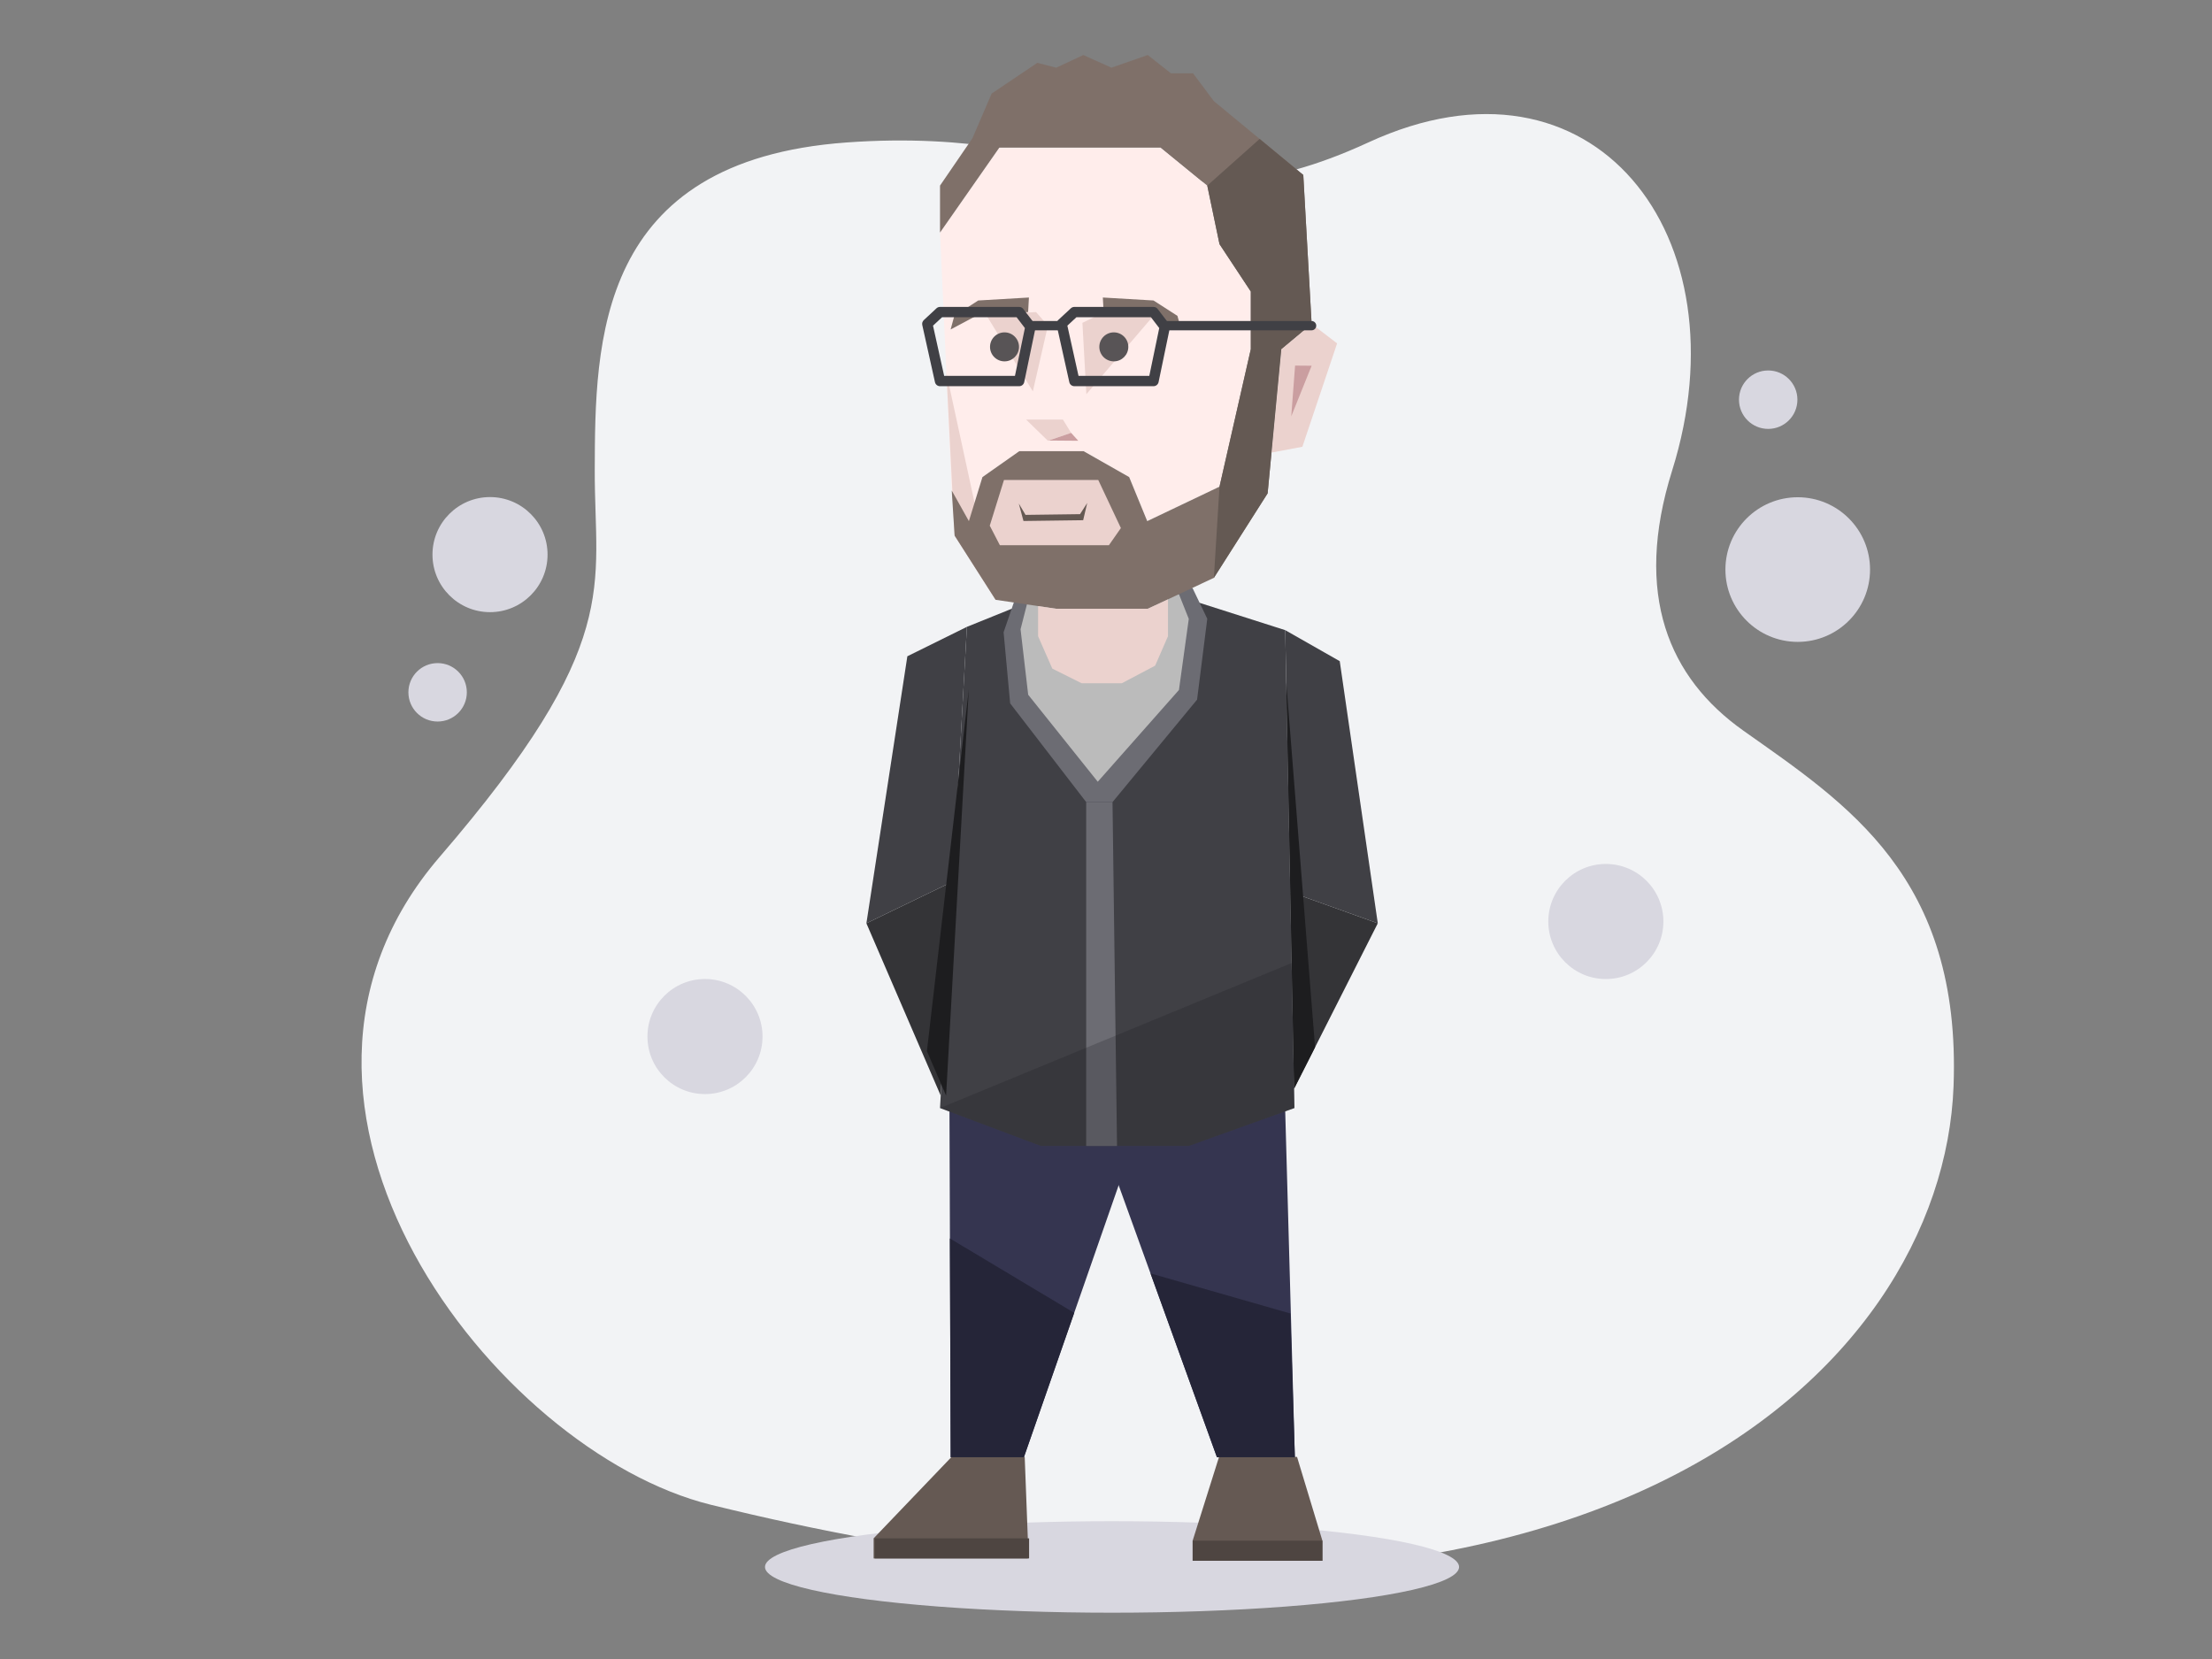 <?xml version="1.0" encoding="UTF-8" standalone="no"?>
<!DOCTYPE svg PUBLIC "-//W3C//DTD SVG 1.1//EN" "http://www.w3.org/Graphics/SVG/1.1/DTD/svg11.dtd">
<svg width="100%" height="100%" viewBox="0 0 2500 1875" version="1.1" xmlns="http://www.w3.org/2000/svg" xmlns:xlink="http://www.w3.org/1999/xlink" xml:space="preserve" xmlns:serif="http://www.serif.com/" style="fill-rule:evenodd;clip-rule:evenodd;stroke-linejoin:round;stroke-miterlimit:2;">
    <rect x="0" y="0" width="2500" height="1875" fill="#808080" stroke="none"/>
    <g id="Layer-2" serif:id="Layer 2" transform="matrix(4.167,0,0,4.167,-1000,-1312.5)">
        <g transform="matrix(0.457,0,0,0.457,324.108,304.065)">
            <path d="M168.894,303.157C169.088,226.918 169.638,119.15 318.425,108.42C467.212,97.69 503.243,165.994 627.993,108.42C761.46,46.822 852.037,163.723 808.31,303.157C785.182,376.906 806.448,426.277 850.613,457.53C912.12,501.054 979.973,544.293 975.336,668.51C969.075,836.23 761.009,1045.81 237.826,916.943C109.703,885.385 -49.871,679.56 76.846,532.436C186.186,405.488 168.718,372.348 168.894,303.157Z" style="fill:rgb(242,243,245);"/>
        </g>
        <g transform="matrix(0.514,0,0,0.514,316.113,285.97)">
            <circle cx="110.454" cy="349.087" r="30.362" style="fill:rgb(216,215,224);"/>
        </g>
        <g transform="matrix(0.514,0,0,0.514,374.418,416.681)">
            <circle cx="110.454" cy="349.087" r="30.362" style="fill:rgb(216,215,224);"/>
        </g>
        <g transform="matrix(0.514,0,0,0.514,618.755,385.478)">
            <circle cx="110.454" cy="349.087" r="30.362" style="fill:rgb(216,215,224);"/>
        </g>
        <g transform="matrix(0.646,0,0,0.646,656.22,243.945)">
            <circle cx="110.454" cy="349.087" r="30.362" style="fill:rgb(216,215,224);"/>
        </g>
        <g transform="matrix(0.261,0,0,0.261,329.845,411.637)">
            <circle cx="110.454" cy="349.087" r="30.362" style="fill:rgb(216,215,224);"/>
        </g>
        <g transform="matrix(0.261,0,0,0.261,690.733,332.267)">
            <circle cx="110.454" cy="349.087" r="30.362" style="fill:rgb(216,215,224);"/>
        </g>
        <g transform="matrix(0.46,0,0,0.357,324.012,397.638)">
            <ellipse cx="473.003" cy="958.924" rx="204.624" ry="34.757" style="fill:rgb(216,215,224);"/>
        </g>
        <g transform="matrix(0.449,0,0,0.449,-652.391,306.156)">
            <path d="M2653.88,709.801L2722.58,899.902L2769.65,899.902L2762.65,648.786L2660.17,678.786L2653.88,709.801Z" style="fill:rgb(53,53,80);"/>
        </g>
        <g transform="matrix(0.449,0,0,0.449,-654.633,306.156)">
            <path d="M2565.89,657.696L2566.74,899.902L2610.96,899.902L2678.67,705.573L2683.47,683.19L2678.67,635.567L2565.89,657.696Z" style="fill:rgb(53,53,80);"/>
        </g>
        <g transform="matrix(0.49,0,0,0.46,308.666,295.345)">
            <path d="M386.534,901.711L343.388,949.715L343.388,961.56L428.746,961.56L428.746,949.715L427.026,901.711L386.534,901.711Z" style="fill:rgb(101,89,83);"/>
        </g>
        <g transform="matrix(0.489,0,0,0.46,309.275,295.345)">
            <rect x="343.411" y="949.715" width="85.674" height="11.845" style="fill:rgb(78,69,65);"/>
        </g>
        <g transform="matrix(0.449,0,0,0.449,-654.633,306.156)">
            <path d="M2566.23,767.734L2641.35,812.692L2610.96,899.902L2566.74,899.902L2566.23,767.734Z" style="fill:rgb(37,37,56);"/>
        </g>
        <g transform="matrix(0.43,0,0,0.46,334.519,295.345)">
            <path d="M549.064,901.711L532.419,951.095L532.419,962.94L614.254,962.94L614.254,951.095L598.265,901.711L549.064,901.711Z" style="fill:rgb(101,89,83);"/>
        </g>
        <g transform="matrix(0.43,0,0,0.46,334.519,295.345)">
            <rect x="532.419" y="951.095" width="81.834" height="11.845" style="fill:rgb(78,69,65);"/>
        </g>
        <g transform="matrix(0.449,0,0,0.449,-652.391,306.156)">
            <path d="M2682.46,788.867L2766.9,813.067L2769.65,899.902L2722.58,899.902L2682.46,788.867Z" style="fill:rgb(37,37,56);"/>
        </g>
        <g transform="matrix(0.449,0,0,0.449,-1634.4,312.04)">
            <path d="M4785.68,374.269L4758.64,385.195L4742.4,675.867L4803.35,698.774L4892.67,698.774L4956.5,675.867L4950.94,387.195L4899.23,370.7L4785.68,374.269Z" style="fill:rgb(64,64,69);"/>
        </g>
        <g transform="matrix(0.449,0,0,0.449,-1634.4,312.04)">
            <path d="M4795.74,361.647L4786.98,370.485L4780.81,388.459L4784.77,431.422L4830.7,491.053L4846.6,491.053L4897.68,429.171L4903.84,380.32L4894.89,361.647L4795.74,361.647Z" style="fill:rgb(108,108,115);"/>
        </g>
        <g transform="matrix(0.449,0,0,0.449,-1634.4,312.04)">
            <path d="M4795.66,368.603L4791.05,386.668L4795.66,426.208L4837.69,478.762L4886.73,423.319L4892.67,380.377L4886.73,365.461L4795.66,368.603Z" style="fill:rgb(187,187,187);"/>
        </g>
        <g transform="matrix(0.449,0,0,0.449,-1634.4,312.04)">
            <path d="M4778.3,95.615L4742.4,147.014L4749.48,302.841L4759.84,321.333L4768.03,294.726L4790.27,279.093L4829.16,279.093L4856.66,294.726L4867.57,321.333L4911.23,300.515L4930.14,217.482L4930.14,182.636L4911.23,154.013L4903.84,118.653L4875.63,95.615L4778.3,95.615Z" style="fill:rgb(255,237,235);"/>
        </g>
        <g transform="matrix(0.449,0,0,0.449,-1634.4,312.04)">
            <path d="M4746.25,231.703L4775.96,368.854L4751.22,330.103L4746.25,231.703Z" style="fill:rgb(235,210,206);"/>
        </g>
        <g transform="matrix(0.449,0,0,0.449,-1634.4,312.04)">
            <path d="M4742.4,147.014L4742.4,118.653L4761.97,90.072L4773.59,63.05L4801.2,44.492L4812.56,47.423L4828.95,39.773L4845.95,47.423L4867.88,39.773L4881.9,50.821L4895.25,50.821L4907.83,67.633L4961.84,112.235L4966.88,202.189L4948.57,217.46L4940.3,304.543L4907.83,355.6L4867.88,374.269L4812.56,374.269L4775.96,368.854L4751.22,330.103L4749.48,302.841L4759.84,321.333L4768.03,294.726L4790.27,279.093L4829.16,279.093L4856.66,294.726L4867.57,321.333L4911.23,300.515L4930.14,217.46L4930.14,182.636L4911.23,154.013L4903.84,118.653L4875.63,95.615L4778.3,95.615L4742.4,147.014Z" style="fill:rgb(127,112,105);"/>
        </g>
        <g transform="matrix(0.512,0,0,0.449,-1931.74,311.591)">
            <path d="M4785.22,261L4804.72,261L4809.05,269.011L4796.76,273.793L4785.22,261Z" style="fill:rgb(235,210,206);"/>
        </g>
        <g transform="matrix(0.512,0,0,0.449,-1931.74,311.591)">
            <path d="M4809.05,269.011L4812.85,273.793L4797.14,273.646L4809.05,269.011Z" style="fill:rgb(202,158,160);"/>
        </g>
        <g transform="matrix(0.449,0,0,0.449,-1634.4,312.04)">
            <path d="M4966.88,202.189L4982.27,213.962L4961.29,276.415L4942.64,279.915L4948.57,217.46L4966.88,202.189Z" style="fill:rgb(235,210,206);"/>
        </g>
        <g transform="matrix(0.449,0,0,0.449,-1634.4,312.04)">
            <path d="M4956.89,227.381L4966.88,227.459L4954.57,258.036L4956.89,227.381Z" style="fill:rgb(202,158,160);"/>
        </g>
        <g transform="matrix(0.449,0,0,0.449,-1634.4,312.04)">
            <path d="M4781.03,296.484L4837.99,296.484L4851.66,325.521L4844.42,335.884L4778.56,335.884L4772.45,324.077L4781.03,296.484Z" style="fill:rgb(235,210,206);"/>
        </g>
        <g transform="matrix(0.3,-0.004,0.012,0.298,380.576,361.352)">
            <path d="M440.086,308.561L445.763,318.976L495.024,318.976L501.934,308.89L497.648,324.517L443.671,324.517L440.086,308.561Z" style="fill:rgb(101,89,83);"/>
        </g>
        <g transform="matrix(0.543,0,0,0.449,-2081.11,312.04)">
            <path d="M4788.51,186.256L4788.11,195.055L4763.19,196.682L4749.4,205.551L4751.25,197.335L4763.19,188.05L4788.51,186.256Z" style="fill:rgb(127,112,105);"/>
        </g>
        <g transform="matrix(-0.543,0,0,0.449,3139.26,312.04)">
            <path d="M4788.51,186.256L4788.11,195.055L4763.19,196.682L4749.4,205.551L4751.25,197.335L4763.19,188.05L4788.51,186.256Z" style="fill:rgb(127,112,105);"/>
        </g>
        <g transform="matrix(0.512,0,0,0.449,-1931.74,312.04)">
            <path d="M4764.03,196.682L4788.78,242.938L4796.76,203.254L4790.49,195.055L4764.03,196.682Z" style="fill:rgb(235,210,206);"/>
        </g>
        <g transform="matrix(0.512,0,0,0.449,-1931.74,312.04)">
            <path d="M4826.65,195.055L4815.04,201.548L4817.13,244.643L4853.11,196.682L4826.65,195.055Z" style="fill:rgb(235,210,206);"/>
        </g>
        <g transform="matrix(0.58,0,0,0.58,265.1,276.586)">
            <circle cx="426.434" cy="228.391" r="6.778" style="fill:rgb(88,84,86);"/>
        </g>
        <g transform="matrix(0.58,0,0,0.58,294.747,276.586)">
            <circle cx="426.434" cy="228.391" r="6.778" style="fill:rgb(88,84,86);"/>
        </g>
        <g transform="matrix(0.449,0,0,0.449,-1634.4,312.04)">
            <path d="M4903.84,118.653L4935.47,90.458L4961.84,112.235L4966.88,202.189L4948.57,217.46L4940.3,304.543L4907.83,355.6L4911.23,300.515L4930.14,217.46L4930.14,182.636L4911.23,154.013L4903.84,118.653Z" style="fill:rgb(100,89,83);"/>
        </g>
        <g transform="matrix(0.449,0,0,0.449,-1634.4,312.04)">
            <path d="M4801.64,372.653L4801.64,390.849L4810.24,410.44L4827.91,419.243L4852.26,419.243L4872.36,408.636L4880.11,390.849L4880.11,368.603L4867.88,374.269L4812.56,374.269L4801.64,372.653Z" style="fill:rgb(235,210,206);"/>
        </g>
        <g transform="matrix(0.449,0,0,0.449,-1634.4,312.04)">
            <path d="M4830.7,491.053L4830.7,698.774L4849.32,698.774L4846.6,491.053L4830.7,491.053Z" style="fill:rgb(108,108,115);"/>
        </g>
        <g transform="matrix(0.449,0,0,0.449,-1634.4,312.04)">
            <path d="M4954.81,588.238L4742.4,675.867L4803.35,698.774L4892.67,698.774L4956.5,675.867L4954.81,588.238Z" style="fill:rgb(29,29,31);fill-opacity:0.23;"/>
        </g>
        <g transform="matrix(0.449,0,0,0.449,-1634.4,312.04)">
            <path d="M4758.64,385.195L4722.67,402.968L4697.93,564.274L4750.1,539.05L4758.64,385.195Z" style="fill:rgb(64,64,69);"/>
        </g>
        <g transform="matrix(0.449,0,0,0.449,-1634.4,312.04)">
            <path d="M4697.93,564.274L4742.82,668.355L4750.1,539.05L4697.93,564.274Z" style="fill:rgb(52,52,55);"/>
        </g>
        <g transform="matrix(-0.449,0,0,0.449,2725.22,312.04)">
            <path d="M4949.84,423.057L4975.13,641.484L4963.55,668.355L4949.84,423.057Z" style="fill:rgb(29,29,31);"/>
        </g>
        <g transform="matrix(0.449,0,0,0.449,-1634.4,312.04)">
            <path d="M4950.94,387.195L4983.86,405.923L5006.84,564.274L4953.99,545.331L4950.94,387.195Z" style="fill:rgb(64,64,69);"/>
        </g>
        <g transform="matrix(0.449,0,0,0.449,-1634.4,312.04)">
            <path d="M5006.84,564.274L4956.28,664.178L4953.99,545.331L5006.84,564.274Z" style="fill:rgb(52,52,55);"/>
        </g>
        <g transform="matrix(0.449,0,0,0.449,-1634.4,312.04)">
            <path d="M4951.54,418.69L4968.95,639.148L4956.28,664.178L4951.54,418.69Z" style="fill:rgb(29,29,31);"/>
        </g>
        <g transform="matrix(0.449,0,0,0.449,-1634.4,312.04)">
            <path d="M4732.6,199.902L4740.27,192.768C4740.85,192.229 4741.61,191.93 4742.4,191.93L4790.21,191.93C4791.18,191.93 4792.1,192.382 4792.69,193.153L4799.5,202.035C4800.05,202.756 4800.27,203.682 4800.08,204.573L4793.27,237.34C4792.97,238.789 4791.69,239.829 4790.21,239.829L4742.4,239.829C4740.93,239.829 4739.66,238.811 4739.35,237.381L4731.68,202.867C4731.44,201.785 4731.79,200.657 4732.6,199.902ZM4738.17,203.258L4744.9,233.579C4744.9,233.579 4787.67,233.579 4787.67,233.579C4787.67,233.579 4793.67,204.702 4793.67,204.702L4788.67,198.18C4788.67,198.18 4743.63,198.18 4743.63,198.18L4738.17,203.258Z" style="fill:rgb(64,64,69);"/>
        </g>
        <g transform="matrix(0.449,0,0,0.449,-1597.96,312.04)">
            <path d="M4732.6,199.902L4740.27,192.768C4740.85,192.229 4741.61,191.93 4742.4,191.93L4790.21,191.93C4791.18,191.93 4792.1,192.382 4792.69,193.153L4799.5,202.035C4800.05,202.756 4800.27,203.682 4800.08,204.573L4793.27,237.34C4792.97,238.789 4791.69,239.829 4790.21,239.829L4742.4,239.829C4740.93,239.829 4739.66,238.811 4739.35,237.381L4731.68,202.867C4731.44,201.785 4731.79,200.657 4732.6,199.902ZM4738.17,203.258L4744.9,233.579C4744.9,233.579 4787.67,233.579 4787.67,233.579C4787.67,233.579 4793.67,204.702 4793.67,204.702L4788.67,198.18C4788.67,198.18 4743.63,198.18 4743.63,198.18L4738.17,203.258Z" style="fill:rgb(64,64,69);"/>
        </g>
        <g transform="matrix(0.449,0,0,0.449,-1634.4,312.04)">
            <path d="M4796.52,206.07C4794.96,206.07 4793.7,204.81 4793.7,203.258C4793.7,201.706 4794.96,200.445 4796.52,200.445L4815.05,200.445C4816.6,200.445 4817.86,201.706 4817.86,203.258C4817.86,204.81 4816.6,206.07 4815.05,206.07L4796.52,206.07Z" style="fill:rgb(64,64,69);"/>
        </g>
        <g transform="matrix(0.449,0,0,0.449,-1597.67,312.04)">
            <path d="M4796.52,206.07C4794.96,206.07 4793.7,204.81 4793.7,203.258C4793.7,201.706 4794.96,200.445 4796.52,200.445L4885.05,200.445C4886.6,200.445 4887.86,201.706 4887.86,203.258C4887.86,204.81 4886.6,206.07 4885.05,206.07L4796.52,206.07Z" style="fill:rgb(64,64,69);"/>
        </g>
    </g>
</svg>
